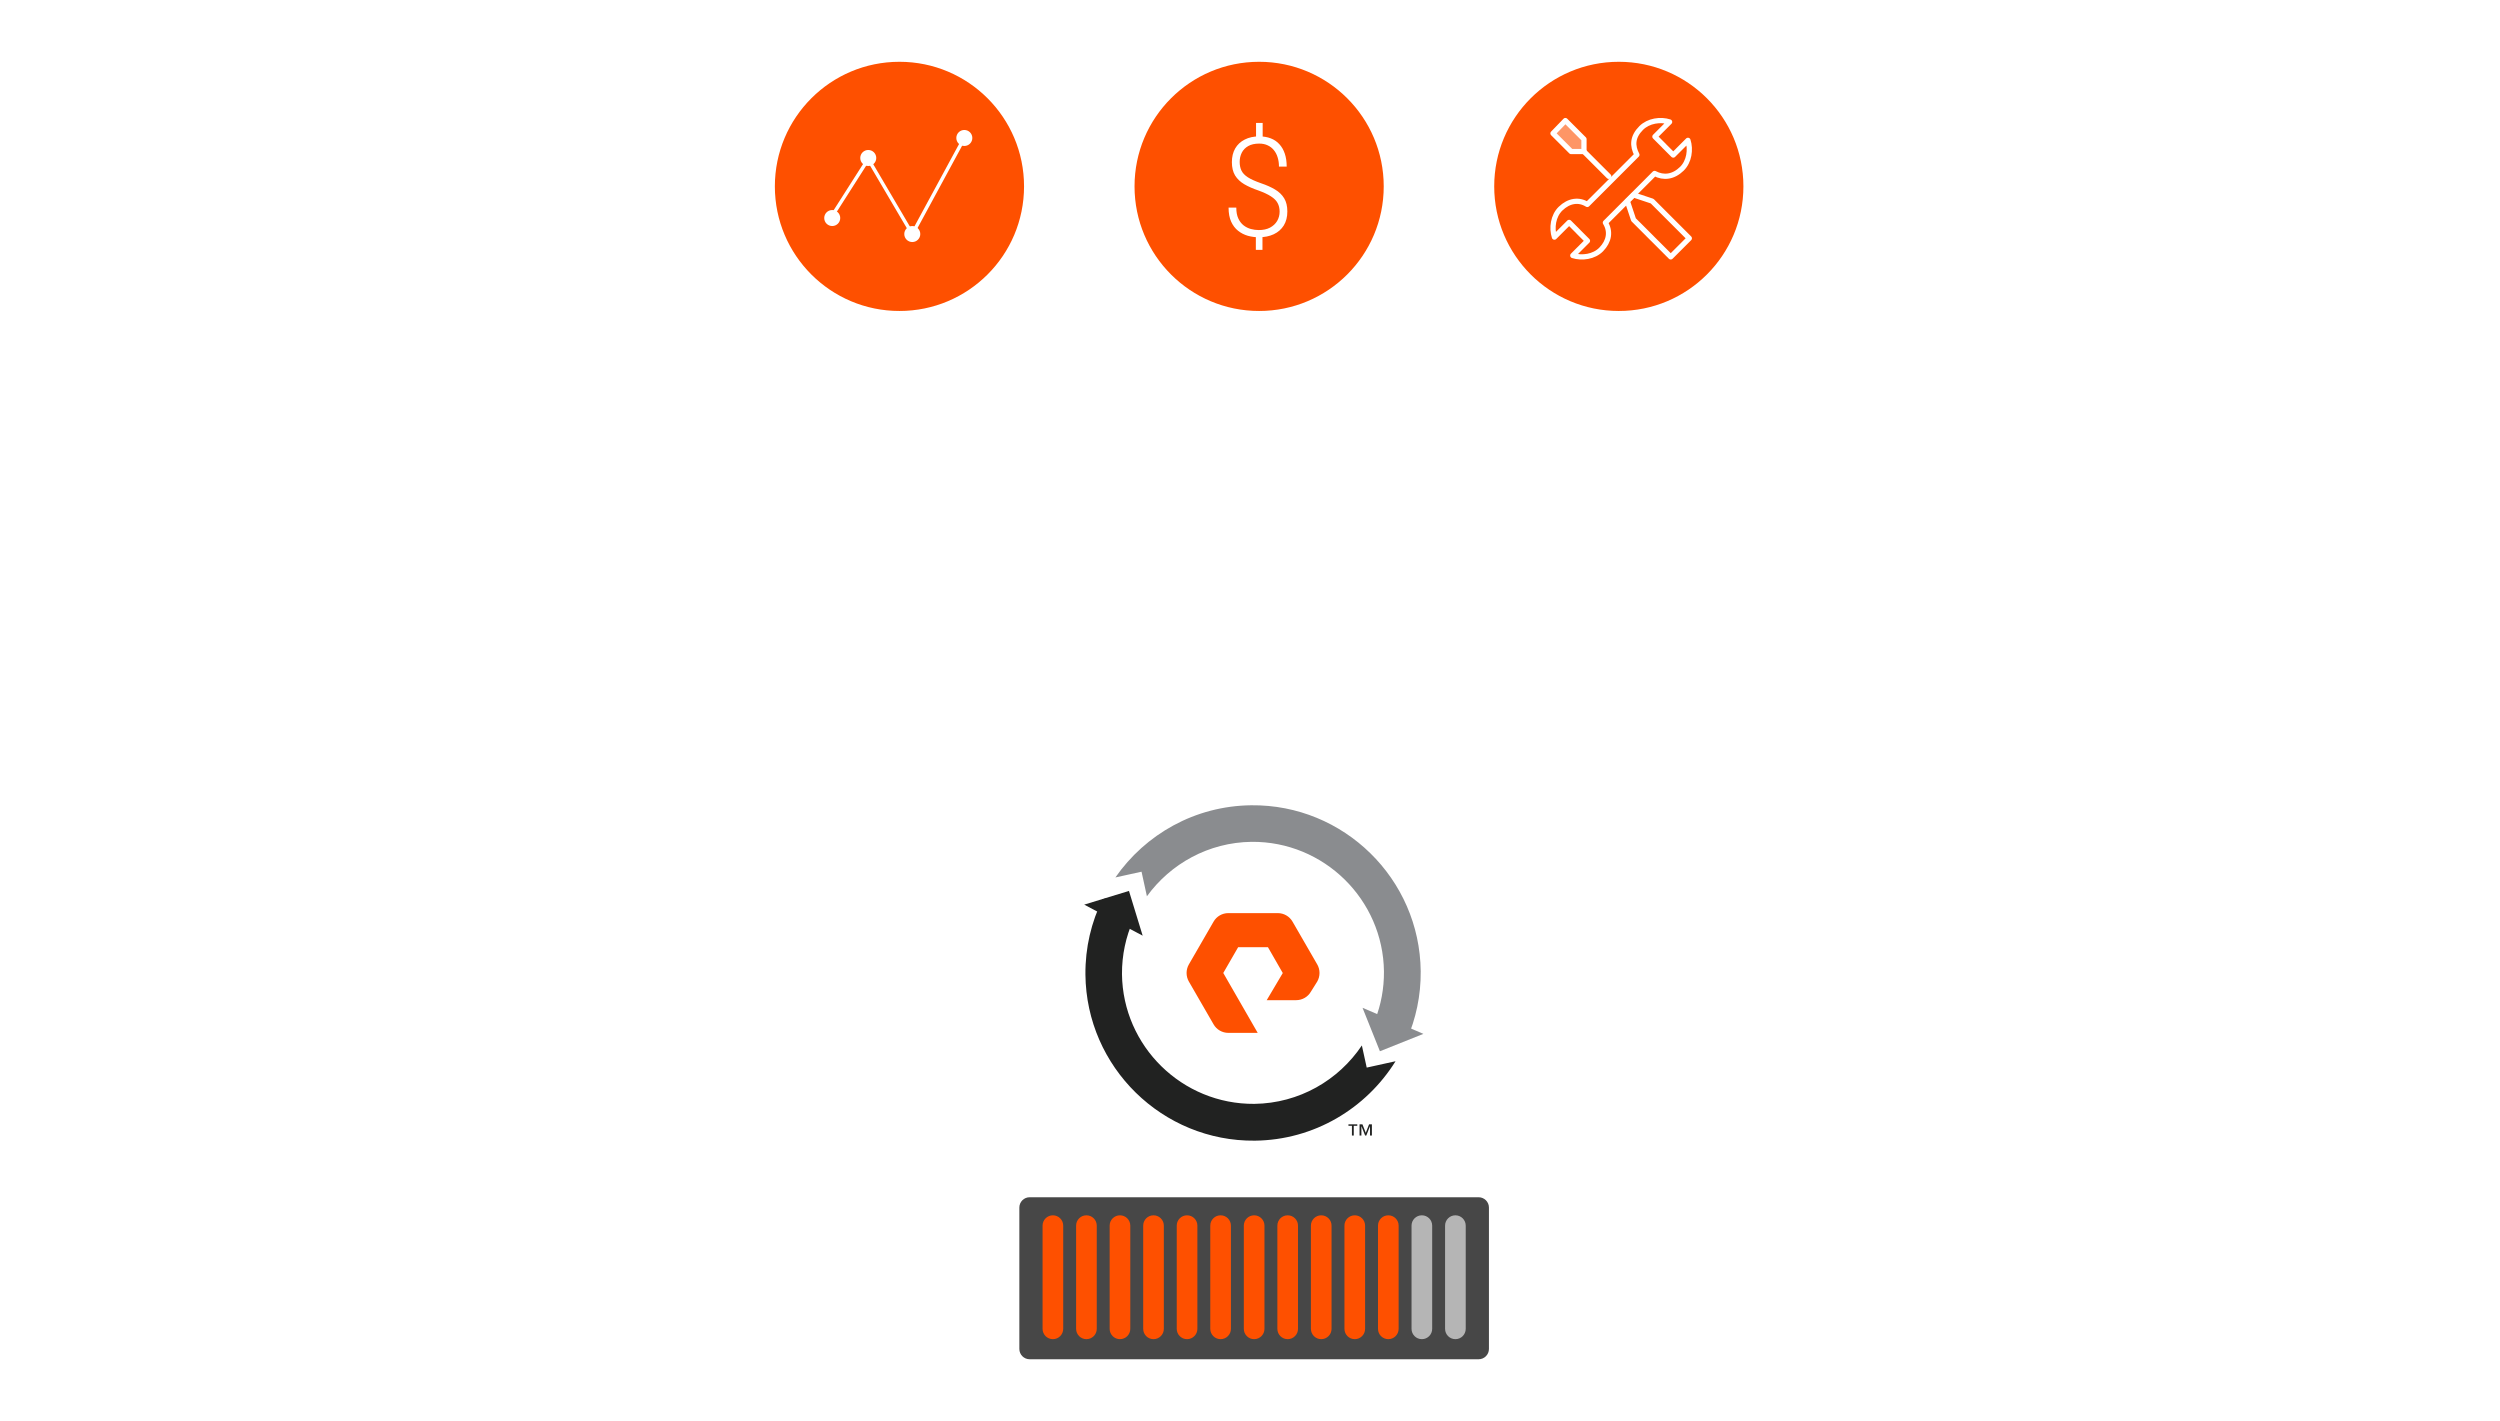<svg width="475" height="270" viewBox="0 0 475 270" fill="none" xmlns="http://www.w3.org/2000/svg">
<g clip-path="url(#clip0_180_105)">
<g opacity="0.7" filter="url(#filter0_d_180_105)">
<rect x="271.842" y="101.966" width="99.159" height="120.152" rx="3.71" fill="white"/>
</g>
<g opacity="0.7" filter="url(#filter1_d_180_105)">
<rect x="105.237" y="101.966" width="99.159" height="120.152" rx="3.71" fill="white"/>
</g>
<g filter="url(#filter2_d_180_105)">
<rect x="147.223" y="81.42" width="183.131" height="161.244" rx="3.71" fill="white"/>
</g>
<path d="M257.877 213.907H257.215V215.751H256.866V213.907H256.204V213.62H257.886V213.907H257.877ZM260.652 215.751H260.303V213.979H260.294L259.596 215.751H259.372L258.674 213.979H258.665V215.751H258.316V213.62H258.862L259.497 215.24L260.124 213.62H260.661V215.751H260.652Z" fill="#212221"/>
<path d="M217.913 170.296C222.388 164.119 229.629 160.047 237.81 159.948C251.514 159.832 262.792 170.886 262.952 184.582C262.979 187.823 262.379 190.929 261.27 193.775L262.344 198.654L267.276 197.571C269.021 193.579 269.979 189.165 269.934 184.537C269.755 166.966 255.317 152.823 237.756 153.002C227.042 153.109 217.617 158.525 211.924 166.715L216.893 165.623L217.913 170.296Z" fill="#8A8C8F"/>
<path d="M259.676 202.843L258.754 198.635C254.333 205.233 246.85 209.628 238.328 209.735C224.625 209.852 213.339 198.806 213.177 185.101C213.15 181.449 213.92 177.967 215.316 174.816L214.216 169.803L209.489 170.841C207.359 175.174 206.178 180.044 206.231 185.191C206.41 202.753 220.848 216.905 238.418 216.727C249.714 216.61 259.586 210.586 265.154 201.634L259.676 202.843Z" fill="#212221"/>
<path d="M206 171.88L214.503 169.275L217.107 177.779L206 171.88Z" fill="#212221"/>
<path d="M270.444 196.434L262.183 199.737L258.88 191.484L270.444 196.434Z" fill="#8A8C8F"/>
<path d="M238.965 196.246H233.38C232.225 196.246 231.151 195.628 230.579 194.626L225.88 186.489C225.307 185.486 225.307 184.251 225.88 183.248L230.579 175.111C231.151 174.109 232.225 173.491 233.38 173.491H242.778C243.933 173.491 245.007 174.109 245.58 175.111L250.279 183.248C250.852 184.242 250.852 185.486 250.279 186.489L249.062 188.431C248.498 189.416 247.424 190.033 246.269 190.033H240.675L243.727 184.877L240.907 179.963H235.251L232.423 184.868L238.965 196.246Z" fill="#FE5000"/>
<g filter="url(#filter3_d_180_105)">
<circle cx="170.896" cy="35.413" r="23.673" fill="#FE5000"/>
</g>
<path d="M158.124 40.978L164.969 30.241L173.335 44.468L183.222 26.215" stroke="white" stroke-width="0.663"/>
<circle cx="158.124" cy="41.426" r="1.521" fill="white"/>
<circle cx="164.969" cy="30.017" r="1.521" fill="white"/>
<circle cx="173.334" cy="44.467" r="1.521" fill="white"/>
<circle cx="183.222" cy="26.215" r="1.521" fill="white"/>
<g filter="url(#filter4_d_180_105)">
<circle cx="239.235" cy="35.413" r="23.673" fill="#FE5000"/>
</g>
<g filter="url(#filter5_d_180_105)">
<circle cx="307.574" cy="35.413" r="23.673" fill="#FE5000"/>
</g>
<path d="M300.955 26.44V28.794H298.519L295.068 25.344L297.423 22.907L300.955 26.44Z" fill="white" fill-opacity="0.4" stroke="white" stroke-width="0.994" stroke-miterlimit="10" stroke-linecap="round" stroke-linejoin="round"/>
<path d="M305.664 33.504L300.954 28.794" stroke="white" stroke-width="0.994" stroke-miterlimit="10" stroke-linecap="round" stroke-linejoin="round"/>
<path d="M320.711 26.666L317.919 29.459L316.169 27.709H316.182L314.432 25.96L317.225 23.168C315.484 22.604 313.203 22.94 311.823 24.324C310.153 25.998 310.098 27.695 311.012 29.413L301.584 38.842C299.998 37.846 298.103 38.086 296.497 39.65C295.096 41.014 294.777 43.31 295.34 45.052L298.133 42.259L299.883 44.009L299.869 44.008L301.619 45.758L298.828 48.55C300.568 49.114 302.864 48.792 304.229 47.394C305.738 45.848 306.051 43.99 305.022 42.306L314.371 32.957C316.093 33.877 317.954 33.633 319.554 32.068C320.952 30.701 321.274 28.408 320.711 26.666Z" stroke="white" stroke-width="0.994" stroke-miterlimit="10" stroke-linecap="round" stroke-linejoin="round"/>
<path d="M313.906 38.214L310.374 37.036L309.197 38.214L310.374 41.746L317.439 48.81L320.971 45.278L313.906 38.214Z" stroke="white" stroke-width="0.994" stroke-miterlimit="10" stroke-linecap="round" stroke-linejoin="round"/>
<path d="M239.906 23.354V26.744H238.648V23.354H239.906ZM239.869 44.313V47.473H238.611V44.313H239.869ZM243.127 40.218C243.127 39.587 242.999 39.041 242.744 38.58C242.498 38.111 242.078 37.689 241.486 37.313C240.902 36.93 240.104 36.554 239.092 36.188C238.056 35.838 237.159 35.441 236.402 34.998C235.654 34.554 235.074 33.999 234.662 33.334C234.259 32.66 234.058 31.816 234.058 30.8C234.058 29.802 234.268 28.937 234.687 28.203C235.115 27.469 235.719 26.906 236.501 26.514C237.282 26.113 238.2 25.913 239.252 25.913C240.067 25.913 240.795 26.036 241.436 26.284C242.086 26.531 242.633 26.902 243.077 27.397C243.53 27.883 243.875 28.485 244.114 29.201C244.352 29.909 244.472 30.728 244.472 31.658H243.003C243.003 31.027 242.921 30.447 242.757 29.918C242.6 29.389 242.362 28.928 242.041 28.536C241.72 28.135 241.325 27.828 240.856 27.614C240.396 27.393 239.861 27.282 239.252 27.282C238.405 27.282 237.706 27.44 237.155 27.755C236.604 28.071 236.197 28.493 235.933 29.022C235.67 29.551 235.539 30.131 235.539 30.762C235.539 31.385 235.65 31.931 235.872 32.4C236.094 32.869 236.497 33.296 237.081 33.679C237.665 34.055 238.504 34.434 239.598 34.818C240.634 35.168 241.523 35.565 242.263 36.008C243.012 36.452 243.587 37.006 243.991 37.672C244.394 38.329 244.595 39.169 244.595 40.193C244.595 41.225 244.369 42.108 243.916 42.841C243.464 43.566 242.831 44.121 242.016 44.505C241.202 44.889 240.252 45.08 239.166 45.08C238.467 45.08 237.776 44.987 237.093 44.799C236.41 44.603 235.794 44.287 235.242 43.852C234.691 43.417 234.251 42.841 233.922 42.125C233.593 41.4 233.429 40.508 233.429 39.45H234.897C234.897 40.278 235.024 40.965 235.279 41.51C235.534 42.056 235.868 42.491 236.279 42.816C236.698 43.14 237.159 43.37 237.661 43.507C238.163 43.643 238.664 43.711 239.166 43.711C240.005 43.711 240.717 43.558 241.301 43.251C241.893 42.935 242.345 42.513 242.658 41.984C242.971 41.447 243.127 40.858 243.127 40.218Z" fill="white"/>
<path d="M170.896 59.087V81.42" stroke="white" stroke-width="0.795" stroke-dasharray="1.59 1.59"/>
<path d="M239.235 59.087V81.42" stroke="white" stroke-width="0.795" stroke-dasharray="1.59 1.59"/>
<path d="M308.021 59.087V81.42" stroke="white" stroke-width="0.795" stroke-dasharray="1.59 1.59"/>
<path d="M280.938 227.477H195.637C194.554 227.477 193.676 228.355 193.676 229.438V256.298C193.676 257.381 194.554 258.259 195.637 258.259H280.938C282.021 258.259 282.899 257.381 282.899 256.298V229.438C282.899 228.355 282.021 227.477 280.938 227.477Z" fill="#474747"/>
<g style="mix-blend-mode:multiply">
<path d="M202.01 232.87C202.01 231.787 201.132 230.909 200.049 230.909C198.966 230.909 198.088 231.787 198.088 232.87V252.48C198.088 253.563 198.966 254.441 200.049 254.441C201.132 254.441 202.01 253.563 202.01 252.48V232.87Z" fill="#FE5000"/>
</g>
<path d="M208.383 232.87C208.383 231.787 207.505 230.909 206.422 230.909C205.339 230.909 204.461 231.787 204.461 232.87V252.48C204.461 253.563 205.339 254.441 206.422 254.441C207.505 254.441 208.383 253.563 208.383 252.48V232.87Z" fill="#FE5000"/>
<path d="M214.756 232.87C214.756 231.787 213.878 230.909 212.795 230.909C211.712 230.909 210.834 231.787 210.834 232.87V252.48C210.834 253.563 211.712 254.441 212.795 254.441C213.878 254.441 214.756 253.563 214.756 252.48V232.87Z" fill="#FE5000"/>
<path d="M221.129 232.87C221.129 231.787 220.251 230.909 219.168 230.909C218.085 230.909 217.207 231.787 217.207 232.87V252.48C217.207 253.563 218.085 254.441 219.168 254.441C220.251 254.441 221.129 253.563 221.129 252.48V232.87Z" fill="#FE5000"/>
<path d="M227.502 232.87C227.502 231.787 226.624 230.909 225.541 230.909C224.458 230.909 223.58 231.787 223.58 232.87V252.48C223.58 253.563 224.458 254.441 225.541 254.441C226.624 254.441 227.502 253.563 227.502 252.48V232.87Z" fill="#FE5000"/>
<g style="mix-blend-mode:multiply">
<path d="M233.875 232.87C233.875 231.787 232.997 230.909 231.914 230.909C230.831 230.909 229.953 231.787 229.953 232.87V252.48C229.953 253.563 230.831 254.441 231.914 254.441C232.997 254.441 233.875 253.563 233.875 252.48V232.87Z" fill="#FE5000"/>
</g>
<g style="mix-blend-mode:multiply">
<path d="M240.248 232.87C240.248 231.787 239.37 230.909 238.287 230.909C237.204 230.909 236.326 231.787 236.326 232.87V252.48C236.326 253.563 237.204 254.441 238.287 254.441C239.37 254.441 240.248 253.563 240.248 252.48V232.87Z" fill="#FE5000"/>
</g>
<g style="mix-blend-mode:multiply">
<path d="M246.621 232.87C246.621 231.787 245.743 230.909 244.66 230.909C243.577 230.909 242.699 231.787 242.699 232.87V252.48C242.699 253.563 243.577 254.441 244.66 254.441C245.743 254.441 246.621 253.563 246.621 252.48V232.87Z" fill="#FE5000"/>
</g>
<g style="mix-blend-mode:multiply">
<path d="M252.995 232.87C252.995 231.787 252.117 230.909 251.034 230.909C249.951 230.909 249.073 231.787 249.073 232.87V252.48C249.073 253.563 249.951 254.441 251.034 254.441C252.117 254.441 252.995 253.563 252.995 252.48V232.87Z" fill="#FE5000"/>
</g>
<g style="mix-blend-mode:multiply">
<path d="M259.367 232.87C259.367 231.787 258.489 230.909 257.406 230.909C256.323 230.909 255.445 231.787 255.445 232.87V252.48C255.445 253.563 256.323 254.441 257.406 254.441C258.489 254.441 259.367 253.563 259.367 252.48V232.87Z" fill="#FE5000"/>
</g>
<g style="mix-blend-mode:multiply">
<path d="M265.74 232.87C265.74 231.787 264.863 230.909 263.78 230.909C262.697 230.909 261.819 231.787 261.819 232.87V252.48C261.819 253.563 262.697 254.441 263.78 254.441C264.863 254.441 265.74 253.563 265.74 252.48V232.87Z" fill="#FE5000"/>
</g>
<g style="mix-blend-mode:multiply">
<g style="mix-blend-mode:multiply">
<path d="M272.114 232.87C272.114 231.787 271.236 230.909 270.153 230.909C269.07 230.909 268.192 231.787 268.192 232.87V252.48C268.192 253.563 269.07 254.441 270.153 254.441C271.236 254.441 272.114 253.563 272.114 252.48V232.87Z" fill="#B5B5B5"/>
</g>
</g>
<g style="mix-blend-mode:multiply">
<g style="mix-blend-mode:multiply">
<path d="M278.487 232.87C278.487 231.787 277.609 230.909 276.526 230.909C275.443 230.909 274.565 231.787 274.565 232.87V252.48C274.565 253.563 275.443 254.441 276.526 254.441C277.609 254.441 278.487 253.563 278.487 252.48V232.87Z" fill="#B5B5B5"/>
</g>
</g>
</g>
<defs>
<filter id="filter0_d_180_105" x="265.481" y="97.195" width="133.083" height="154.076" filterUnits="userSpaceOnUse" color-interpolation-filters="sRGB">
<feFlood flood-opacity="0" result="BackgroundImageFix"/>
<feColorMatrix in="SourceAlpha" type="matrix" values="0 0 0 0 0 0 0 0 0 0 0 0 0 0 0 0 0 0 127 0" result="hardAlpha"/>
<feOffset dx="10.601" dy="12.191"/>
<feGaussianBlur stdDeviation="8.481"/>
<feColorMatrix type="matrix" values="0 0 0 0 0 0 0 0 0 0 0 0 0 0 0 0 0 0 0.34 0"/>
<feBlend mode="normal" in2="BackgroundImageFix" result="effect1_dropShadow_180_105"/>
<feBlend mode="normal" in="SourceGraphic" in2="effect1_dropShadow_180_105" result="shape"/>
</filter>
<filter id="filter1_d_180_105" x="98.876" y="97.195" width="133.083" height="154.076" filterUnits="userSpaceOnUse" color-interpolation-filters="sRGB">
<feFlood flood-opacity="0" result="BackgroundImageFix"/>
<feColorMatrix in="SourceAlpha" type="matrix" values="0 0 0 0 0 0 0 0 0 0 0 0 0 0 0 0 0 0 127 0" result="hardAlpha"/>
<feOffset dx="10.601" dy="12.191"/>
<feGaussianBlur stdDeviation="8.481"/>
<feColorMatrix type="matrix" values="0 0 0 0 0 0 0 0 0 0 0 0 0 0 0 0 0 0 0.34 0"/>
<feBlend mode="normal" in2="BackgroundImageFix" result="effect1_dropShadow_180_105"/>
<feBlend mode="normal" in="SourceGraphic" in2="effect1_dropShadow_180_105" result="shape"/>
</filter>
<filter id="filter2_d_180_105" x="140.862" y="76.649" width="217.055" height="195.168" filterUnits="userSpaceOnUse" color-interpolation-filters="sRGB">
<feFlood flood-opacity="0" result="BackgroundImageFix"/>
<feColorMatrix in="SourceAlpha" type="matrix" values="0 0 0 0 0 0 0 0 0 0 0 0 0 0 0 0 0 0 127 0" result="hardAlpha"/>
<feOffset dx="10.601" dy="12.191"/>
<feGaussianBlur stdDeviation="8.481"/>
<feColorMatrix type="matrix" values="0 0 0 0 0 0 0 0 0 0 0 0 0 0 0 0 0 0 0.34 0"/>
<feBlend mode="normal" in2="BackgroundImageFix" result="effect1_dropShadow_180_105"/>
<feBlend mode="normal" in="SourceGraphic" in2="effect1_dropShadow_180_105" result="shape"/>
</filter>
<filter id="filter3_d_180_105" x="133.972" y="-1.511" width="73.849" height="73.849" filterUnits="userSpaceOnUse" color-interpolation-filters="sRGB">
<feFlood flood-opacity="0" result="BackgroundImageFix"/>
<feColorMatrix in="SourceAlpha" type="matrix" values="0 0 0 0 0 0 0 0 0 0 0 0 0 0 0 0 0 0 127 0" result="hardAlpha"/>
<feOffset/>
<feGaussianBlur stdDeviation="6.626"/>
<feColorMatrix type="matrix" values="0 0 0 0 0.663 0 0 0 0 0.663 0 0 0 0 0.663 0 0 0 0.2 0"/>
<feBlend mode="normal" in2="BackgroundImageFix" result="effect1_dropShadow_180_105"/>
<feBlend mode="normal" in="SourceGraphic" in2="effect1_dropShadow_180_105" result="shape"/>
</filter>
<filter id="filter4_d_180_105" x="202.311" y="-1.511" width="73.849" height="73.849" filterUnits="userSpaceOnUse" color-interpolation-filters="sRGB">
<feFlood flood-opacity="0" result="BackgroundImageFix"/>
<feColorMatrix in="SourceAlpha" type="matrix" values="0 0 0 0 0 0 0 0 0 0 0 0 0 0 0 0 0 0 127 0" result="hardAlpha"/>
<feOffset/>
<feGaussianBlur stdDeviation="6.626"/>
<feColorMatrix type="matrix" values="0 0 0 0 0.663 0 0 0 0 0.663 0 0 0 0 0.663 0 0 0 0.2 0"/>
<feBlend mode="normal" in2="BackgroundImageFix" result="effect1_dropShadow_180_105"/>
<feBlend mode="normal" in="SourceGraphic" in2="effect1_dropShadow_180_105" result="shape"/>
</filter>
<filter id="filter5_d_180_105" x="270.65" y="-1.511" width="73.849" height="73.849" filterUnits="userSpaceOnUse" color-interpolation-filters="sRGB">
<feFlood flood-opacity="0" result="BackgroundImageFix"/>
<feColorMatrix in="SourceAlpha" type="matrix" values="0 0 0 0 0 0 0 0 0 0 0 0 0 0 0 0 0 0 127 0" result="hardAlpha"/>
<feOffset/>
<feGaussianBlur stdDeviation="6.626"/>
<feColorMatrix type="matrix" values="0 0 0 0 0.663 0 0 0 0 0.663 0 0 0 0 0.663 0 0 0 0.2 0"/>
<feBlend mode="normal" in2="BackgroundImageFix" result="effect1_dropShadow_180_105"/>
<feBlend mode="normal" in="SourceGraphic" in2="effect1_dropShadow_180_105" result="shape"/>
</filter>
<clipPath id="clip0_180_105">
<rect width="475" height="270" fill="white"/>
</clipPath>
</defs>
</svg>
